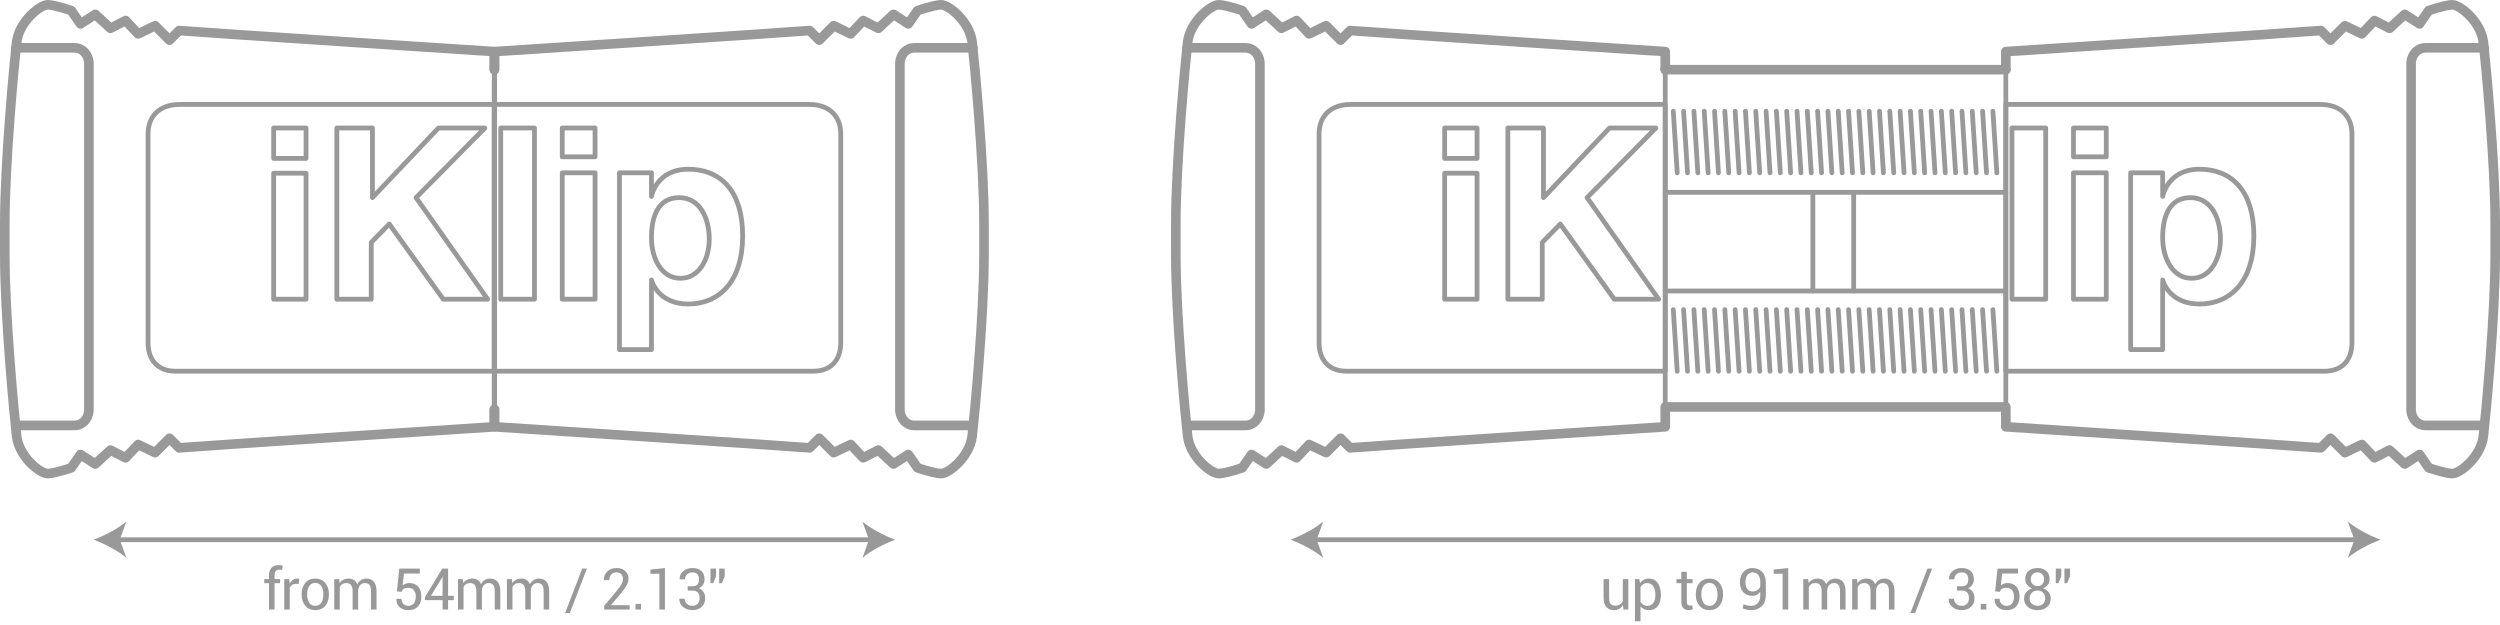 <?xml version="1.0" encoding="utf-8"?>
<!-- Generator: Adobe Illustrator 14.0.0, SVG Export Plug-In . SVG Version: 6.00 Build 43363)  -->
<!DOCTYPE svg PUBLIC "-//W3C//DTD SVG 1.1//EN" "http://www.w3.org/Graphics/SVG/1.1/DTD/svg11.dtd">
<svg version="1.1" xmlns="http://www.w3.org/2000/svg" xmlns:xlink="http://www.w3.org/1999/xlink" x="0px" y="0px"
	 width="1041.664px" height="260.485px" viewBox="0 0 1041.664 260.485" enable-background="new 0 0 1041.664 260.485"
	 xml:space="preserve">
<g id="Livello_5">
	<g>
		<path fill="none" stroke="#999999" stroke-width="4" stroke-linecap="round" stroke-linejoin="round" d="M205.924,93.005"/>
		<path fill="none" stroke="#999999" stroke-width="4" stroke-linecap="round" stroke-linejoin="round" d="M205.924,106.327"/>
		<path fill="none" stroke="#999999" stroke-width="4" stroke-linecap="round" stroke-linejoin="round" d="M205.924,29.019v-7.521
			c0,0-122.513-8.003-131.286-8.772l-4.001,4.001l-6.002-6.002l-7.08,3.386l-5.233-5.541l-6.31,3.232l-6.31-5.822l-6.156,3.975
			l-3.848-5.541c0,0-6.341-2.19-9.612-2.409S7.901,9.003,6.918,17.658S2,67.623,2,93.005v13.322c0,25.382,3.935,66.691,4.918,75.347
			s9.896,15.872,13.167,15.653s9.612-2.409,9.612-2.409l3.848-5.541l6.156,3.975l6.31-5.822l6.31,3.232l5.233-5.541l7.08,3.386
			l6.002-6.002l4.001,4.001c8.773-0.769,131.286-8.772,131.286-8.772v-7.199"/>
		<path fill="none" stroke="#999999" stroke-width="2" stroke-linecap="round" stroke-linejoin="round" d="M75.017,43.505
			c9,0,130.907,0,130.907,0v111.167c0,0-125.907,0-132.741,0c-6.833,0-11.5-4-11.5-12s0-79.833,0-86.833
			S66.017,43.505,75.017,43.505z"/>
		
			<rect x="114.017" y="53.338" fill="none" stroke="#999999" stroke-width="2" stroke-linecap="round" stroke-linejoin="round" width="13.5" height="12.667"/>
		
			<rect x="114.017" y="72.172" fill="none" stroke="#999999" stroke-width="2" stroke-linecap="round" stroke-linejoin="round" width="13.5" height="52.5"/>
		<polygon fill="none" stroke="#999999" stroke-width="2" stroke-linecap="round" stroke-linejoin="round" points="140.35,53.338 
			155.185,53.338 155.185,82.338 182.685,53.338 202.019,53.338 173.352,82.338 203.185,124.672 184.685,124.672 162.185,93.338 
			154.685,101.005 154.685,124.672 140.35,124.672 		"/>
		<path fill="none" stroke="#999999" stroke-width="4" stroke-linecap="round" stroke-linejoin="round" d="M6.672,177.263
			c0,0,20.723,0,24.28,0s5.774-2.845,6.088-6.088V26.015c-0.313-3.243-2.531-6.088-6.088-6.088s-24.28,0-24.28,0"/>
		<path fill="none" stroke="#999999" stroke-width="4" stroke-linecap="round" stroke-linejoin="round" d="M206.091,29.019v-7.521
			c0,0,122.5-8.003,131.272-8.772l4.001,4.001l6.002-6.002l7.079,3.386l5.232-5.541l6.31,3.232l6.31-5.822l6.156,3.975l3.847-5.541
			c0,0,6.34-2.19,9.611-2.409c3.271-0.219,12.183,6.998,13.166,15.653c0.983,8.655,4.918,49.965,4.918,75.347v13.322
			c0,25.382-3.935,66.691-4.918,75.347c-0.983,8.655-9.895,15.872-13.166,15.653c-3.271-0.219-9.611-2.409-9.611-2.409l-3.847-5.541
			l-6.156,3.975l-6.31-5.822l-6.31,3.232l-5.232-5.541l-7.079,3.386l-6.002-6.002l-4.001,4.001
			c-8.772-0.769-131.272-8.772-131.272-8.772v-7.199"/>
		<path fill="none" stroke="#999999" stroke-width="2" stroke-linecap="round" stroke-linejoin="round" d="M336.984,43.505
			c-8.999,0-130.894,0-130.894,0v111.167c0,0,125.894,0,132.727,0c6.833,0,11.499-4,11.499-12s0-79.833,0-86.833
			S345.984,43.505,336.984,43.505z"/>
		<path fill="none" stroke="#999999" stroke-width="4" stroke-linecap="round" stroke-linejoin="round" d="M405.323,177.263
			c0,0-20.722,0-24.277,0s-5.774-2.845-6.087-6.088V26.015c0.313-3.243,2.531-6.088,6.087-6.088s24.277,0,24.277,0"/>
		
			<rect x="208.636" y="53.338" fill="none" stroke="#999999" stroke-width="2" stroke-linecap="round" stroke-linejoin="round" width="14.064" height="71.333"/>
		
			<rect x="234.272" y="53.338" fill="none" stroke="#999999" stroke-width="2" stroke-linecap="round" stroke-linejoin="round" width="13.667" height="12"/>
		
			<rect x="234.272" y="72.005" fill="none" stroke="#999999" stroke-width="2" stroke-linecap="round" stroke-linejoin="round" width="13.667" height="52.667"/>
		<polyline fill="none" stroke="#999999" stroke-width="2" stroke-linecap="round" stroke-linejoin="round" points="
			271.438,117.885 271.438,145.671 258.105,145.671 258.105,72.005 271.438,72.005 271.438,80.938 		"/>
		<path fill="none" stroke="#999999" stroke-width="2" stroke-linecap="round" stroke-linejoin="round" d="M271.438,106.953"/>
		<path fill="none" stroke="#999999" stroke-width="2" stroke-linecap="round" stroke-linejoin="round" d="M271.438,92.274"/>
		<path fill="none" stroke="#999999" stroke-width="2" stroke-linecap="round" stroke-linejoin="round" d="M271.438,81.838
			c0,0,2-11.333,15.333-11.333s22.667,8.833,22.667,27.833s-9.833,28.333-22.667,28.333s-15.333-10-15.333-10"/>
		<path fill="none" stroke="#999999" stroke-width="2" stroke-linecap="round" stroke-linejoin="round" d="M271.438,99.088
			c0-8.635,2.621-16.733,11.529-16.733s12.552,8.912,12.552,17.311s-4.241,16.295-12.041,16.295S271.438,107.724,271.438,99.088z"/>
		<polyline fill="none" stroke="#999999" stroke-width="2" stroke-linecap="round" stroke-linejoin="round" points="
			205.924,170.636 205.924,106.327 205.924,93.005 205.924,29.019 		"/>
		<polyline fill="none" stroke="#999999" stroke-width="2" stroke-linecap="round" stroke-linejoin="round" points="
			206.091,170.636 206.091,106.327 206.091,93.005 206.091,29.019 		"/>
	</g>
</g>
<g id="Livello_6">
	<g>
		<path fill="none" stroke="#999999" stroke-width="4" stroke-linecap="round" stroke-linejoin="round" d="M693.846,93.005"/>
		<path fill="none" stroke="#999999" stroke-width="4" stroke-linecap="round" stroke-linejoin="round" d="M693.846,106.327"/>
		<path fill="none" stroke="#999999" stroke-width="4" stroke-linecap="round" stroke-linejoin="round" d="M693.846,29.019v-7.521
			c0,0-122.511-8.003-131.284-8.772l-4.001,4.001l-6.002-6.002l-7.08,3.386l-5.233-5.541l-6.31,3.232l-6.311-5.822l-6.156,3.975
			l-3.848-5.541c0,0-6.341-2.19-9.611-2.409c-3.271-0.219-12.184,6.998-13.167,15.653s-4.918,49.965-4.918,75.347v13.322
			c0,25.382,3.935,66.691,4.918,75.347s9.896,15.872,13.167,15.653c3.271-0.219,9.611-2.409,9.611-2.409l3.848-5.541l6.156,3.975
			l6.311-5.822l6.31,3.232l5.233-5.541l7.08,3.386l6.002-6.002l4.001,4.001c8.773-0.769,131.284-8.772,131.284-8.772v-7.199"/>
		<path fill="none" stroke="#999999" stroke-width="2" stroke-linecap="round" stroke-linejoin="round" d="M562.941,43.505
			c9,0,130.905,0,130.905,0v111.167c0,0-125.905,0-132.738,0c-6.833,0-11.5-4-11.5-12s0-79.833,0-86.833
			S553.941,43.505,562.941,43.505z"/>
		
			<rect x="601.941" y="53.338" fill="none" stroke="#999999" stroke-width="2" stroke-linecap="round" stroke-linejoin="round" width="13.5" height="12.667"/>
		
			<rect x="601.941" y="72.172" fill="none" stroke="#999999" stroke-width="2" stroke-linecap="round" stroke-linejoin="round" width="13.5" height="52.5"/>
		<polygon fill="none" stroke="#999999" stroke-width="2" stroke-linecap="round" stroke-linejoin="round" points="628.274,53.338 
			643.107,53.338 643.107,82.338 670.607,53.338 689.941,53.338 661.274,82.338 691.107,124.672 672.607,124.672 650.107,93.338 
			642.607,101.005 642.607,124.672 628.274,124.672 		"/>
		<path fill="none" stroke="#999999" stroke-width="4" stroke-linecap="round" stroke-linejoin="round" d="M494.596,177.263
			c0,0,20.723,0,24.28,0c3.556,0,5.774-2.845,6.087-6.088V26.015c-0.313-3.243-2.532-6.088-6.087-6.088c-3.557,0-24.28,0-24.28,0"/>
		<path fill="none" stroke="#999999" stroke-width="4" stroke-linecap="round" stroke-linejoin="round" d="M835.76,29.019v-7.521
			c0,0,122.5-8.003,131.272-8.772l4.001,4.001l6.001-6.002l7.08,3.386l5.232-5.541l6.31,3.232l6.31-5.822l6.156,3.975l3.847-5.541
			c0,0,6.341-2.19,9.611-2.409c3.271-0.219,12.183,6.998,13.166,15.653s4.918,49.965,4.918,75.347v13.322
			c0,25.382-3.935,66.691-4.918,75.347s-9.895,15.872-13.166,15.653c-3.271-0.219-9.611-2.409-9.611-2.409l-3.847-5.541
			l-6.156,3.975l-6.31-5.822l-6.31,3.232l-5.232-5.541l-7.08,3.386l-6.001-6.002l-4.001,4.001
			c-8.772-0.769-131.272-8.772-131.272-8.772v-7.199"/>
		<path fill="none" stroke="#999999" stroke-width="2" stroke-linecap="round" stroke-linejoin="round" d="M966.653,43.505
			c-8.999,0-130.894,0-130.894,0v111.167c0,0,125.894,0,132.727,0c6.833,0,11.5-4,11.5-12s0-79.833,0-86.833
			S975.652,43.505,966.653,43.505z"/>
		<path fill="none" stroke="#999999" stroke-width="4" stroke-linecap="round" stroke-linejoin="round" d="M1034.992,177.263
			c0,0-20.722,0-24.277,0s-5.774-2.845-6.087-6.088V26.015c0.313-3.243,2.531-6.088,6.087-6.088s24.277,0,24.277,0"/>
		
			<rect x="838.305" y="53.338" fill="none" stroke="#999999" stroke-width="2" stroke-linecap="round" stroke-linejoin="round" width="14.064" height="71.333"/>
		
			<rect x="863.941" y="53.338" fill="none" stroke="#999999" stroke-width="2" stroke-linecap="round" stroke-linejoin="round" width="13.667" height="12"/>
		
			<rect x="863.941" y="72.005" fill="none" stroke="#999999" stroke-width="2" stroke-linecap="round" stroke-linejoin="round" width="13.667" height="52.667"/>
		<polyline fill="none" stroke="#999999" stroke-width="2" stroke-linecap="round" stroke-linejoin="round" points="
			901.107,117.885 901.107,145.671 887.774,145.671 887.774,72.005 901.107,72.005 901.107,80.938 		"/>
		<path fill="none" stroke="#999999" stroke-width="2" stroke-linecap="round" stroke-linejoin="round" d="M901.107,106.953"/>
		<path fill="none" stroke="#999999" stroke-width="2" stroke-linecap="round" stroke-linejoin="round" d="M901.107,92.274"/>
		<path fill="none" stroke="#999999" stroke-width="2" stroke-linecap="round" stroke-linejoin="round" d="M901.107,81.838
			c0,0,2-11.333,15.333-11.333s22.667,8.833,22.667,27.833s-9.833,28.333-22.667,28.333s-15.333-10-15.333-10"/>
		<path fill="none" stroke="#999999" stroke-width="2" stroke-linecap="round" stroke-linejoin="round" d="M901.107,99.088
			c0-8.635,2.621-16.733,11.529-16.733s12.552,8.912,12.552,17.311s-4.241,16.295-12.041,16.295S901.107,107.724,901.107,99.088z"/>
		<polyline fill="none" stroke="#999999" stroke-width="2" stroke-linecap="round" stroke-linejoin="round" points="
			693.846,170.636 693.846,106.327 693.846,93.005 693.846,29.019 		"/>
		<polyline fill="none" stroke="#999999" stroke-width="2" stroke-linecap="round" stroke-linejoin="round" points="835.76,170.636 
			835.76,106.327 835.76,93.005 835.76,29.019 		"/>
		
			<line fill="none" stroke="#999999" stroke-width="4" stroke-linecap="round" stroke-linejoin="round" x1="693.846" y1="29.019" x2="835.76" y2="29.019"/>
		
			<line fill="none" stroke="#999999" stroke-width="4" stroke-linecap="round" stroke-linejoin="round" x1="693.846" y1="169.553" x2="835.76" y2="169.553"/>
		<g>
			
				<line fill="none" stroke="#999999" stroke-width="2" stroke-linecap="round" stroke-linejoin="round" x1="697.197" y1="46.343" x2="698.84" y2="72.005"/>
			
				<line fill="none" stroke="#999999" stroke-width="2" stroke-linecap="round" stroke-linejoin="round" x1="701.493" y1="46.343" x2="703.136" y2="72.005"/>
			
				<line fill="none" stroke="#999999" stroke-width="2" stroke-linecap="round" stroke-linejoin="round" x1="705.789" y1="46.343" x2="707.432" y2="72.005"/>
			
				<line fill="none" stroke="#999999" stroke-width="2" stroke-linecap="round" stroke-linejoin="round" x1="710.085" y1="46.343" x2="711.728" y2="72.005"/>
			
				<line fill="none" stroke="#999999" stroke-width="2" stroke-linecap="round" stroke-linejoin="round" x1="714.381" y1="46.343" x2="716.023" y2="72.005"/>
			
				<line fill="none" stroke="#999999" stroke-width="2" stroke-linecap="round" stroke-linejoin="round" x1="718.677" y1="46.343" x2="720.32" y2="72.005"/>
			
				<line fill="none" stroke="#999999" stroke-width="2" stroke-linecap="round" stroke-linejoin="round" x1="722.973" y1="46.343" x2="724.615" y2="72.005"/>
			
				<line fill="none" stroke="#999999" stroke-width="2" stroke-linecap="round" stroke-linejoin="round" x1="727.269" y1="46.343" x2="728.911" y2="72.005"/>
			
				<line fill="none" stroke="#999999" stroke-width="2" stroke-linecap="round" stroke-linejoin="round" x1="731.565" y1="46.343" x2="733.208" y2="72.005"/>
			
				<line fill="none" stroke="#999999" stroke-width="2" stroke-linecap="round" stroke-linejoin="round" x1="735.86" y1="46.343" x2="737.504" y2="72.005"/>
			
				<line fill="none" stroke="#999999" stroke-width="2" stroke-linecap="round" stroke-linejoin="round" x1="740.157" y1="46.343" x2="741.799" y2="72.005"/>
			
				<line fill="none" stroke="#999999" stroke-width="2" stroke-linecap="round" stroke-linejoin="round" x1="744.453" y1="46.343" x2="746.095" y2="72.005"/>
			
				<line fill="none" stroke="#999999" stroke-width="2" stroke-linecap="round" stroke-linejoin="round" x1="748.749" y1="46.343" x2="750.392" y2="72.005"/>
			
				<line fill="none" stroke="#999999" stroke-width="2" stroke-linecap="round" stroke-linejoin="round" x1="753.045" y1="46.343" x2="754.688" y2="72.005"/>
			
				<line fill="none" stroke="#999999" stroke-width="2" stroke-linecap="round" stroke-linejoin="round" x1="757.341" y1="46.343" x2="758.983" y2="72.005"/>
			
				<line fill="none" stroke="#999999" stroke-width="2" stroke-linecap="round" stroke-linejoin="round" x1="761.637" y1="46.343" x2="763.279" y2="72.005"/>
			
				<line fill="none" stroke="#999999" stroke-width="2" stroke-linecap="round" stroke-linejoin="round" x1="765.933" y1="46.343" x2="767.575" y2="72.005"/>
			
				<line fill="none" stroke="#999999" stroke-width="2" stroke-linecap="round" stroke-linejoin="round" x1="770.229" y1="46.343" x2="771.871" y2="72.005"/>
			
				<line fill="none" stroke="#999999" stroke-width="2" stroke-linecap="round" stroke-linejoin="round" x1="774.524" y1="46.343" x2="776.167" y2="72.005"/>
			
				<line fill="none" stroke="#999999" stroke-width="2" stroke-linecap="round" stroke-linejoin="round" x1="778.82" y1="46.343" x2="780.463" y2="72.005"/>
			
				<line fill="none" stroke="#999999" stroke-width="2" stroke-linecap="round" stroke-linejoin="round" x1="783.116" y1="46.343" x2="784.759" y2="72.005"/>
			
				<line fill="none" stroke="#999999" stroke-width="2" stroke-linecap="round" stroke-linejoin="round" x1="787.412" y1="46.343" x2="789.055" y2="72.005"/>
			
				<line fill="none" stroke="#999999" stroke-width="2" stroke-linecap="round" stroke-linejoin="round" x1="791.708" y1="46.343" x2="793.351" y2="72.005"/>
			
				<line fill="none" stroke="#999999" stroke-width="2" stroke-linecap="round" stroke-linejoin="round" x1="796.004" y1="46.343" x2="797.647" y2="72.005"/>
			
				<line fill="none" stroke="#999999" stroke-width="2" stroke-linecap="round" stroke-linejoin="round" x1="800.3" y1="46.343" x2="801.943" y2="72.005"/>
			
				<line fill="none" stroke="#999999" stroke-width="2" stroke-linecap="round" stroke-linejoin="round" x1="804.596" y1="46.343" x2="806.239" y2="72.005"/>
			
				<line fill="none" stroke="#999999" stroke-width="2" stroke-linecap="round" stroke-linejoin="round" x1="808.892" y1="46.343" x2="810.535" y2="72.005"/>
			
				<line fill="none" stroke="#999999" stroke-width="2" stroke-linecap="round" stroke-linejoin="round" x1="813.188" y1="46.343" x2="814.831" y2="72.005"/>
			
				<line fill="none" stroke="#999999" stroke-width="2" stroke-linecap="round" stroke-linejoin="round" x1="817.484" y1="46.343" x2="819.126" y2="72.005"/>
			
				<line fill="none" stroke="#999999" stroke-width="2" stroke-linecap="round" stroke-linejoin="round" x1="821.78" y1="46.343" x2="823.422" y2="72.005"/>
			
				<line fill="none" stroke="#999999" stroke-width="2" stroke-linecap="round" stroke-linejoin="round" x1="826.076" y1="46.343" x2="827.718" y2="72.005"/>
			
				<line fill="none" stroke="#999999" stroke-width="2" stroke-linecap="round" stroke-linejoin="round" x1="830.372" y1="46.343" x2="832.015" y2="72.005"/>
		</g>
		<g>
			
				<line fill="none" stroke="#999999" stroke-width="2" stroke-linecap="round" stroke-linejoin="round" x1="697.197" y1="129.01" x2="698.84" y2="154.672"/>
			
				<line fill="none" stroke="#999999" stroke-width="2" stroke-linecap="round" stroke-linejoin="round" x1="701.493" y1="129.01" x2="703.136" y2="154.672"/>
			
				<line fill="none" stroke="#999999" stroke-width="2" stroke-linecap="round" stroke-linejoin="round" x1="705.789" y1="129.01" x2="707.432" y2="154.672"/>
			
				<line fill="none" stroke="#999999" stroke-width="2" stroke-linecap="round" stroke-linejoin="round" x1="710.085" y1="129.01" x2="711.728" y2="154.672"/>
			
				<line fill="none" stroke="#999999" stroke-width="2" stroke-linecap="round" stroke-linejoin="round" x1="714.381" y1="129.01" x2="716.023" y2="154.672"/>
			
				<line fill="none" stroke="#999999" stroke-width="2" stroke-linecap="round" stroke-linejoin="round" x1="718.677" y1="129.01" x2="720.32" y2="154.672"/>
			
				<line fill="none" stroke="#999999" stroke-width="2" stroke-linecap="round" stroke-linejoin="round" x1="722.973" y1="129.01" x2="724.615" y2="154.672"/>
			
				<line fill="none" stroke="#999999" stroke-width="2" stroke-linecap="round" stroke-linejoin="round" x1="727.269" y1="129.01" x2="728.911" y2="154.672"/>
			
				<line fill="none" stroke="#999999" stroke-width="2" stroke-linecap="round" stroke-linejoin="round" x1="731.565" y1="129.01" x2="733.208" y2="154.672"/>
			
				<line fill="none" stroke="#999999" stroke-width="2" stroke-linecap="round" stroke-linejoin="round" x1="735.86" y1="129.01" x2="737.504" y2="154.672"/>
			
				<line fill="none" stroke="#999999" stroke-width="2" stroke-linecap="round" stroke-linejoin="round" x1="740.157" y1="129.01" x2="741.799" y2="154.672"/>
			
				<line fill="none" stroke="#999999" stroke-width="2" stroke-linecap="round" stroke-linejoin="round" x1="744.453" y1="129.01" x2="746.095" y2="154.672"/>
			
				<line fill="none" stroke="#999999" stroke-width="2" stroke-linecap="round" stroke-linejoin="round" x1="748.749" y1="129.01" x2="750.392" y2="154.672"/>
			
				<line fill="none" stroke="#999999" stroke-width="2" stroke-linecap="round" stroke-linejoin="round" x1="753.045" y1="129.01" x2="754.688" y2="154.672"/>
			
				<line fill="none" stroke="#999999" stroke-width="2" stroke-linecap="round" stroke-linejoin="round" x1="757.341" y1="129.01" x2="758.983" y2="154.672"/>
			
				<line fill="none" stroke="#999999" stroke-width="2" stroke-linecap="round" stroke-linejoin="round" x1="761.637" y1="129.01" x2="763.279" y2="154.672"/>
			
				<line fill="none" stroke="#999999" stroke-width="2" stroke-linecap="round" stroke-linejoin="round" x1="765.933" y1="129.01" x2="767.575" y2="154.672"/>
			
				<line fill="none" stroke="#999999" stroke-width="2" stroke-linecap="round" stroke-linejoin="round" x1="770.229" y1="129.01" x2="771.871" y2="154.672"/>
			
				<line fill="none" stroke="#999999" stroke-width="2" stroke-linecap="round" stroke-linejoin="round" x1="774.524" y1="129.01" x2="776.167" y2="154.672"/>
			
				<line fill="none" stroke="#999999" stroke-width="2" stroke-linecap="round" stroke-linejoin="round" x1="778.82" y1="129.01" x2="780.463" y2="154.672"/>
			
				<line fill="none" stroke="#999999" stroke-width="2" stroke-linecap="round" stroke-linejoin="round" x1="783.116" y1="129.01" x2="784.759" y2="154.672"/>
			
				<line fill="none" stroke="#999999" stroke-width="2" stroke-linecap="round" stroke-linejoin="round" x1="787.412" y1="129.01" x2="789.055" y2="154.672"/>
			
				<line fill="none" stroke="#999999" stroke-width="2" stroke-linecap="round" stroke-linejoin="round" x1="791.708" y1="129.01" x2="793.351" y2="154.672"/>
			
				<line fill="none" stroke="#999999" stroke-width="2" stroke-linecap="round" stroke-linejoin="round" x1="796.004" y1="129.01" x2="797.647" y2="154.672"/>
			
				<line fill="none" stroke="#999999" stroke-width="2" stroke-linecap="round" stroke-linejoin="round" x1="800.3" y1="129.01" x2="801.943" y2="154.672"/>
			
				<line fill="none" stroke="#999999" stroke-width="2" stroke-linecap="round" stroke-linejoin="round" x1="804.596" y1="129.01" x2="806.239" y2="154.672"/>
			
				<line fill="none" stroke="#999999" stroke-width="2" stroke-linecap="round" stroke-linejoin="round" x1="808.892" y1="129.01" x2="810.535" y2="154.672"/>
			
				<line fill="none" stroke="#999999" stroke-width="2" stroke-linecap="round" stroke-linejoin="round" x1="813.188" y1="129.01" x2="814.831" y2="154.672"/>
			
				<line fill="none" stroke="#999999" stroke-width="2" stroke-linecap="round" stroke-linejoin="round" x1="817.484" y1="129.01" x2="819.126" y2="154.672"/>
			
				<line fill="none" stroke="#999999" stroke-width="2" stroke-linecap="round" stroke-linejoin="round" x1="821.78" y1="129.01" x2="823.422" y2="154.672"/>
			
				<line fill="none" stroke="#999999" stroke-width="2" stroke-linecap="round" stroke-linejoin="round" x1="826.076" y1="129.01" x2="827.718" y2="154.672"/>
			
				<line fill="none" stroke="#999999" stroke-width="2" stroke-linecap="round" stroke-linejoin="round" x1="830.372" y1="129.01" x2="832.015" y2="154.672"/>
		</g>
		
			<line fill="none" stroke="#999999" stroke-width="2" stroke-linecap="round" stroke-linejoin="round" x1="693.846" y1="121.25" x2="835.76" y2="121.25"/>
		
			<line fill="none" stroke="#999999" stroke-width="2" stroke-linecap="round" stroke-linejoin="round" x1="693.846" y1="80.141" x2="835.76" y2="80.141"/>
		
			<line fill="none" stroke="#999999" stroke-width="2" stroke-linecap="round" stroke-linejoin="round" x1="772.364" y1="80.141" x2="772.364" y2="121.25"/>
		
			<line fill="none" stroke="#999999" stroke-width="2" stroke-linecap="round" stroke-linejoin="round" x1="755.355" y1="80.141" x2="755.355" y2="121.25"/>
	</g>
	<g>
		<g>
			
				<line fill="none" stroke="#999999" stroke-width="2" stroke-linecap="round" stroke-linejoin="round" x1="547.343" y1="224.876" x2="982.246" y2="224.875"/>
			<path fill="#999999" d="M991.904,224.876c-4.544,1.686-10.182,4.562-13.675,7.607l2.752-7.607l-2.752-7.608
				C981.723,220.313,987.36,223.19,991.904,224.876z"/>
			<path fill="#999999" d="M537.685,224.875c4.543-1.686,10.182-4.562,13.675-7.607l-2.752,7.607l2.752,7.608
				C547.866,229.438,542.228,226.561,537.685,224.875z"/>
		</g>
	</g>
	<g>
		<g>
			
				<line fill="none" stroke="#999999" stroke-width="2" stroke-linecap="round" stroke-linejoin="round" x1="48.651" y1="224.876" x2="363.344" y2="224.875"/>
			<path fill="#999999" d="M373.002,224.876c-4.543,1.686-10.181,4.562-13.675,7.608l2.752-7.608l-2.752-7.607
				C362.821,220.313,368.459,223.191,373.002,224.876z"/>
			<path fill="#999999" d="M38.992,224.875c4.543-1.686,10.181-4.562,13.675-7.608l-2.752,7.608l2.752,7.607
				C49.174,229.438,43.536,226.56,38.992,224.875z"/>
		</g>
	</g>
	<g>
		<path fill="#999999" d="M112.086,253.981v-10.969h-1.98v-1.711h1.98v-1.605c0-1.352,0.354-2.396,1.061-3.135
			s1.693-1.107,2.959-1.107c0.266,0,0.533,0.021,0.803,0.064s0.568,0.104,0.896,0.182l-0.281,1.758
			c-0.141-0.031-0.311-0.059-0.51-0.082s-0.408-0.035-0.627-0.035c-0.672,0-1.172,0.201-1.5,0.604s-0.492,0.986-0.492,1.752v1.605
			h2.297v1.711h-2.297v10.969H112.086z"/>
		<path fill="#999999" d="M124.423,243.341l-1.184-0.07c-0.609,0-1.123,0.145-1.541,0.434s-0.74,0.695-0.967,1.219v9.059h-2.309
			v-12.68h2.062l0.223,1.852c0.359-0.656,0.803-1.168,1.33-1.535s1.135-0.551,1.822-0.551c0.172,0,0.336,0.014,0.492,0.041
			s0.285,0.057,0.387,0.088L124.423,243.341z"/>
		<path fill="#999999" d="M125.687,247.524c0-1.875,0.508-3.42,1.523-4.635c1.015-1.215,2.395-1.822,4.137-1.822
			c1.758,0,3.146,0.605,4.166,1.816c1.02,1.211,1.529,2.758,1.529,4.641v0.258c0,1.891-0.508,3.438-1.523,4.641
			s-2.398,1.805-4.148,1.805s-3.135-0.604-4.154-1.811c-1.02-1.207-1.529-2.752-1.529-4.635V247.524z M127.995,247.782
			c0,1.344,0.283,2.453,0.85,3.328s1.408,1.312,2.525,1.312c1.102,0,1.938-0.438,2.508-1.312s0.855-1.984,0.855-3.328v-0.258
			c0-1.328-0.287-2.434-0.861-3.316c-0.574-0.883-1.416-1.324-2.525-1.324c-1.102,0-1.936,0.441-2.502,1.324s-0.85,1.988-0.85,3.316
			V247.782z"/>
		<path fill="#999999" d="M141.329,241.302l0.164,1.664c0.414-0.602,0.939-1.068,1.576-1.4s1.377-0.498,2.221-0.498
			c0.844,0,1.568,0.195,2.174,0.586s1.061,0.977,1.365,1.758c0.406-0.727,0.936-1.299,1.588-1.717s1.416-0.627,2.291-0.627
			c1.289,0,2.309,0.443,3.059,1.33s1.125,2.221,1.125,4.002v7.582h-2.309v-7.605c0-1.25-0.215-2.135-0.645-2.654
			c-0.43-0.52-1.07-0.779-1.922-0.779c-0.789,0-1.428,0.273-1.916,0.82c-0.488,0.547-0.775,1.238-0.861,2.074v0.094v8.051h-2.32
			v-7.605c0-1.188-0.221-2.057-0.662-2.607s-1.076-0.826-1.904-0.826c-0.703,0-1.281,0.145-1.734,0.434
			c-0.453,0.289-0.801,0.695-1.043,1.219v9.387h-2.309v-12.68H141.329z"/>
		<path fill="#999999" d="M165.383,246.399l0.984-9.48h8.543v2.051h-6.598l-0.551,4.91c0.367-0.273,0.773-0.498,1.219-0.674
			s0.953-0.268,1.523-0.275c1.578-0.016,2.814,0.479,3.709,1.482s1.342,2.381,1.342,4.131c0,1.711-0.459,3.086-1.377,4.125
			s-2.256,1.559-4.014,1.559c-1.445,0-2.648-0.395-3.609-1.184s-1.422-1.949-1.383-3.48l0.023-0.07h2.086
			c0,0.93,0.268,1.65,0.803,2.162s1.229,0.768,2.08,0.768c0.977,0,1.734-0.344,2.273-1.031s0.809-1.629,0.809-2.824
			c0-1.086-0.271-1.965-0.814-2.637s-1.299-1.008-2.268-1.008c-0.906,0-1.562,0.137-1.969,0.41s-0.707,0.695-0.902,1.266
			L165.383,246.399z"/>
		<path fill="#999999" d="M186.708,248.239h2.355v1.805h-2.355v3.938h-2.297v-3.938h-7.324v-1.301l7.184-11.824h2.438V248.239z
			 M179.56,248.239h4.852v-8.004l-0.07-0.012l-0.223,0.586L179.56,248.239z"/>
		<path fill="#999999" d="M192.894,241.302l0.164,1.664c0.414-0.602,0.939-1.068,1.576-1.4c0.637-0.332,1.377-0.498,2.221-0.498
			s1.568,0.195,2.174,0.586c0.605,0.391,1.061,0.977,1.365,1.758c0.406-0.727,0.936-1.299,1.588-1.717
			c0.652-0.418,1.416-0.627,2.291-0.627c1.289,0,2.308,0.443,3.058,1.33s1.125,2.221,1.125,4.002v7.582h-2.309v-7.605
			c0-1.25-0.215-2.135-0.645-2.654s-1.07-0.779-1.922-0.779c-0.789,0-1.428,0.273-1.916,0.82s-0.775,1.238-0.861,2.074v0.094v8.051
			h-2.321v-7.605c0-1.188-0.221-2.057-0.662-2.607s-1.076-0.826-1.904-0.826c-0.703,0-1.281,0.145-1.734,0.434
			s-0.801,0.695-1.043,1.219v9.387h-2.309v-12.68H192.894z"/>
		<path fill="#999999" d="M213.27,241.302l0.164,1.664c0.414-0.602,0.939-1.068,1.576-1.4s1.377-0.498,2.221-0.498
			s1.568,0.195,2.174,0.586s1.061,0.977,1.365,1.758c0.406-0.727,0.936-1.299,1.588-1.717s1.416-0.627,2.291-0.627
			c1.289,0,2.309,0.443,3.059,1.33s1.125,2.221,1.125,4.002v7.582h-2.309v-7.605c0-1.25-0.215-2.135-0.645-2.654
			s-1.07-0.779-1.922-0.779c-0.789,0-1.428,0.273-1.916,0.82s-0.775,1.238-0.861,2.074v0.094v8.051h-2.32v-7.605
			c0-1.188-0.221-2.057-0.662-2.607s-1.076-0.826-1.904-0.826c-0.703,0-1.281,0.145-1.734,0.434s-0.801,0.695-1.043,1.219v9.387
			h-2.309v-12.68H213.27z"/>
		<path fill="#999999" d="M237.43,255.446h-1.969l7.125-18.527h1.957L237.43,255.446z"/>
		<path fill="#999999" d="M262.351,253.981h-10.594v-1.582l5.355-6.387c0.953-1.156,1.6-2.076,1.939-2.76s0.51-1.373,0.51-2.068
			c0-0.789-0.23-1.436-0.691-1.939s-1.098-0.756-1.91-0.756c-1.008,0-1.775,0.309-2.303,0.926s-0.791,1.387-0.791,2.309h-2.227
			l-0.023-0.07c-0.039-1.391,0.426-2.568,1.395-3.533s2.285-1.447,3.949-1.447c1.523,0,2.723,0.422,3.598,1.266
			s1.312,1.934,1.312,3.27c0,0.898-0.248,1.777-0.744,2.637s-1.252,1.938-2.268,3.234l-4.301,5.039l0.023,0.059h7.77V253.981z"/>
		<path fill="#999999" d="M267.106,253.981h-2.309v-2.367h2.309V253.981z"/>
		<path fill="#999999" d="M277.053,253.981h-2.32v-14.93l-3.715,0.035v-1.781l6.035-0.633V253.981z"/>
		<path fill="#999999" d="M288.43,244.278c1.031,0,1.76-0.256,2.186-0.768s0.639-1.229,0.639-2.15c0-0.859-0.232-1.553-0.697-2.08
			s-1.154-0.791-2.068-0.791c-0.891,0-1.627,0.275-2.209,0.826s-0.873,1.24-0.873,2.068h-2.203l-0.035-0.07
			c-0.039-1.281,0.445-2.375,1.453-3.281s2.297-1.359,3.867-1.359c1.586,0,2.828,0.4,3.727,1.201s1.348,1.979,1.348,3.533
			c0,0.797-0.209,1.523-0.627,2.18s-1.002,1.168-1.752,1.535c0.859,0.344,1.514,0.865,1.963,1.564s0.674,1.545,0.674,2.537
			c0,1.562-0.494,2.787-1.482,3.674s-2.271,1.33-3.85,1.33c-1.453,0-2.732-0.428-3.838-1.283s-1.639-1.986-1.6-3.393l0.023-0.07
			h2.203c0,0.828,0.299,1.525,0.896,2.092s1.369,0.85,2.314,0.85c0.938,0,1.676-0.291,2.215-0.873s0.809-1.342,0.809-2.279
			c0-1.07-0.248-1.871-0.744-2.402s-1.275-0.797-2.338-0.797h-1.898v-1.793H288.43z"/>
		<path fill="#999999" d="M298.353,240.083l-1.184,2.93h-1.137l0.012-2.812v-3.281h2.309V240.083z M301.974,240.083l-1.184,2.93
			h-1.137v-6.094h2.32V240.083z"/>
	</g>
	<g>
		<path fill="#999999" d="M676.245,252.106c-0.398,0.68-0.91,1.203-1.535,1.57s-1.348,0.551-2.168,0.551
			c-1.383,0-2.461-0.441-3.234-1.324s-1.16-2.258-1.16-4.125v-7.477h2.309v7.5c0,1.352,0.199,2.281,0.598,2.789
			s1.02,0.762,1.863,0.762c0.82,0,1.498-0.166,2.033-0.498s0.939-0.803,1.213-1.412v-9.141h2.309v12.68h-2.074L676.245,252.106z"/>
		<path fill="#999999" d="M692.04,248.122c0,1.828-0.438,3.303-1.312,4.424s-2.082,1.682-3.621,1.682
			c-0.781,0-1.467-0.131-2.057-0.393s-1.092-0.654-1.506-1.178v6.199h-2.309v-17.555h1.77l0.363,1.641
			c0.414-0.609,0.93-1.074,1.547-1.395s1.336-0.48,2.156-0.48c1.57,0,2.791,0.623,3.662,1.869s1.307,2.893,1.307,4.939V248.122z
			 M689.731,247.876c0-1.438-0.283-2.619-0.85-3.545s-1.4-1.389-2.502-1.389c-0.664,0-1.23,0.15-1.699,0.451
			s-0.848,0.713-1.137,1.236v6.129c0.289,0.523,0.668,0.932,1.137,1.225s1.043,0.439,1.723,0.439c1.094,0,1.922-0.4,2.484-1.201
			s0.844-1.834,0.844-3.1V247.876z"/>
		<path fill="#999999" d="M702.852,238.243v3.059h2.402v1.711h-2.402v7.699c0,0.594,0.123,1.012,0.369,1.254
			s0.572,0.363,0.979,0.363c0.133,0,0.281-0.018,0.445-0.053s0.301-0.072,0.41-0.111l0.316,1.582
			c-0.172,0.141-0.426,0.256-0.762,0.346s-0.668,0.135-0.996,0.135c-0.938,0-1.684-0.283-2.238-0.85s-0.832-1.455-0.832-2.666
			v-7.699h-2.016v-1.711h2.016v-3.059H702.852z"/>
		<path fill="#999999" d="M706.587,247.524c0-1.875,0.508-3.42,1.523-4.635c1.016-1.215,2.395-1.822,4.137-1.822
			c1.758,0,3.146,0.605,4.166,1.816c1.02,1.211,1.529,2.758,1.529,4.641v0.258c0,1.891-0.508,3.438-1.523,4.641
			s-2.398,1.805-4.148,1.805s-3.135-0.604-4.154-1.811s-1.529-2.752-1.529-4.635V247.524z M708.896,247.782
			c0,1.344,0.283,2.453,0.85,3.328s1.408,1.312,2.525,1.312c1.102,0,1.938-0.438,2.508-1.312s0.855-1.984,0.855-3.328v-0.258
			c0-1.328-0.287-2.434-0.861-3.316s-1.416-1.324-2.525-1.324c-1.102,0-1.936,0.441-2.502,1.324s-0.85,1.988-0.85,3.316V247.782z"/>
		<path fill="#999999" d="M729.727,252.423c1.109,0,2.006-0.383,2.689-1.148s1.025-1.852,1.025-3.258v-1.453
			c-0.375,0.555-0.842,0.975-1.4,1.26s-1.17,0.428-1.834,0.428c-1.641,0-2.928-0.506-3.861-1.518s-1.4-2.416-1.4-4.213
			c0-1.719,0.496-3.123,1.488-4.213s2.218-1.635,3.68-1.635c1.703,0,3.07,0.535,4.102,1.605s1.547,2.582,1.547,4.535v5.18
			c0,1.961-0.562,3.49-1.688,4.588s-2.574,1.646-4.348,1.646c-0.602,0-1.217-0.062-1.846-0.188
			c-0.629-0.125-1.217-0.309-1.764-0.551l0.351-1.758c0.516,0.25,1.022,0.428,1.518,0.533S729.063,252.423,729.727,252.423z
			 M730.208,246.446c0.805,0,1.482-0.184,2.033-0.551s0.951-0.836,1.201-1.406v-2.016c0-1.273-0.285-2.256-0.855-2.947
			s-1.371-1.037-2.402-1.037c-0.836,0-1.533,0.373-2.092,1.119s-0.838,1.717-0.838,2.912c0,1.172,0.258,2.119,0.773,2.842
			S729.27,246.446,730.208,246.446z"/>
		<path fill="#999999" d="M745.088,253.981h-2.32v-14.93l-3.715,0.035v-1.781l6.035-0.633V253.981z"/>
		<path fill="#999999" d="M753.418,241.302l0.164,1.664c0.414-0.602,0.939-1.068,1.576-1.4s1.377-0.498,2.221-0.498
			s1.568,0.195,2.174,0.586s1.061,0.977,1.365,1.758c0.406-0.727,0.936-1.299,1.588-1.717s1.416-0.627,2.291-0.627
			c1.289,0,2.309,0.443,3.059,1.33s1.125,2.221,1.125,4.002v7.582h-2.309v-7.605c0-1.25-0.215-2.135-0.645-2.654
			s-1.07-0.779-1.922-0.779c-0.789,0-1.428,0.273-1.916,0.82s-0.775,1.238-0.861,2.074v0.094v8.051h-2.32v-7.605
			c0-1.188-0.221-2.057-0.662-2.607s-1.076-0.826-1.904-0.826c-0.703,0-1.281,0.145-1.734,0.434s-0.801,0.695-1.043,1.219v9.387
			h-2.309v-12.68H753.418z"/>
		<path fill="#999999" d="M773.794,241.302l0.165,1.664c0.414-0.602,0.939-1.068,1.576-1.4s1.377-0.498,2.221-0.498
			s1.568,0.195,2.174,0.586s1.061,0.977,1.365,1.758c0.407-0.727,0.936-1.299,1.588-1.717s1.416-0.627,2.291-0.627
			c1.289,0,2.309,0.443,3.059,1.33s1.125,2.221,1.125,4.002v7.582h-2.309v-7.605c0-1.25-0.215-2.135-0.645-2.654
			s-1.07-0.779-1.922-0.779c-0.789,0-1.428,0.273-1.916,0.82c-0.489,0.547-0.775,1.238-0.861,2.074v0.094v8.051h-2.32v-7.605
			c0-1.188-0.221-2.057-0.662-2.607s-1.076-0.826-1.904-0.826c-0.703,0-1.281,0.145-1.734,0.434s-0.801,0.695-1.043,1.219v9.387
			h-2.309v-12.68H773.794z"/>
		<path fill="#999999" d="M797.954,255.446h-1.969l7.125-18.527h1.957L797.954,255.446z"/>
		<path fill="#999999" d="M817.309,244.278c1.031,0,1.76-0.256,2.186-0.768s0.639-1.229,0.639-2.15c0-0.859-0.232-1.553-0.697-2.08
			s-1.154-0.791-2.068-0.791c-0.891,0-1.627,0.275-2.209,0.826s-0.873,1.24-0.873,2.068h-2.203l-0.035-0.07
			c-0.039-1.281,0.445-2.375,1.453-3.281s2.297-1.359,3.867-1.359c1.586,0,2.828,0.4,3.727,1.201s1.348,1.979,1.348,3.533
			c0,0.797-0.209,1.523-0.627,2.18s-1.002,1.168-1.752,1.535c0.859,0.344,1.514,0.865,1.963,1.564s0.674,1.545,0.674,2.537
			c0,1.562-0.494,2.787-1.482,3.674s-2.271,1.33-3.85,1.33c-1.453,0-2.732-0.428-3.838-1.283s-1.639-1.986-1.6-3.393l0.023-0.07
			h2.203c0,0.828,0.299,1.525,0.896,2.092s1.369,0.85,2.314,0.85c0.938,0,1.676-0.291,2.215-0.873s0.809-1.342,0.809-2.279
			c0-1.07-0.248-1.871-0.744-2.402s-1.275-0.797-2.338-0.797h-1.898v-1.793H817.309z"/>
		<path fill="#999999" d="M827.63,253.981h-2.309v-2.367h2.309V253.981z"/>
		<path fill="#999999" d="M831.308,246.399l0.984-9.48h8.543v2.051h-6.598l-0.551,4.91c0.367-0.273,0.773-0.498,1.219-0.674
			s0.953-0.268,1.523-0.275c1.578-0.016,2.814,0.479,3.709,1.482s1.342,2.381,1.342,4.131c0,1.711-0.459,3.086-1.377,4.125
			s-2.256,1.559-4.014,1.559c-1.445,0-2.648-0.395-3.609-1.184s-1.422-1.949-1.383-3.48l0.023-0.07h2.086
			c0,0.93,0.268,1.65,0.803,2.162s1.229,0.768,2.08,0.768c0.977,0,1.734-0.344,2.273-1.031s0.809-1.629,0.809-2.824
			c0-1.086-0.271-1.965-0.814-2.637s-1.299-1.008-2.268-1.008c-0.906,0-1.562,0.137-1.969,0.41s-0.707,0.695-0.902,1.266
			L831.308,246.399z"/>
		<path fill="#999999" d="M854.004,241.278c0,0.891-0.25,1.674-0.75,2.35s-1.164,1.182-1.992,1.518
			c0.969,0.336,1.746,0.871,2.332,1.605s0.879,1.582,0.879,2.543c0,1.57-0.51,2.785-1.529,3.645s-2.318,1.289-3.896,1.289
			c-1.672,0-3.037-0.43-4.096-1.289s-1.588-2.074-1.588-3.645c0-0.961,0.299-1.809,0.896-2.543s1.404-1.273,2.42-1.617
			c-0.875-0.328-1.566-0.83-2.074-1.506s-0.762-1.459-0.762-2.35c0-1.492,0.479-2.633,1.436-3.422s2.205-1.184,3.744-1.184
			c1.453,0,2.646,0.396,3.58,1.189S854.004,239.794,854.004,241.278z M852.176,249.247c0-0.93-0.303-1.695-0.908-2.297
			s-1.354-0.902-2.244-0.902c-0.969,0-1.77,0.301-2.402,0.902s-0.949,1.367-0.949,2.297c0,0.961,0.314,1.73,0.943,2.309
			s1.439,0.867,2.432,0.867c0.891,0,1.635-0.291,2.232-0.873S852.176,250.2,852.176,249.247z M851.696,241.313
			c0-0.82-0.256-1.496-0.768-2.027s-1.146-0.797-1.904-0.797c-0.836,0-1.523,0.256-2.062,0.768s-0.809,1.197-0.809,2.057
			c0,0.867,0.274,1.57,0.821,2.109s1.238,0.809,2.074,0.809c0.758,0,1.388-0.27,1.893-0.809
			C851.444,242.884,851.696,242.181,851.696,241.313z"/>
		<path fill="#999999" d="M858.877,240.083l-1.184,2.93h-1.137l0.012-2.812v-3.281h2.309V240.083z M862.498,240.083l-1.184,2.93
			h-1.137v-6.094h2.32V240.083z"/>
	</g>
</g>
</svg>

